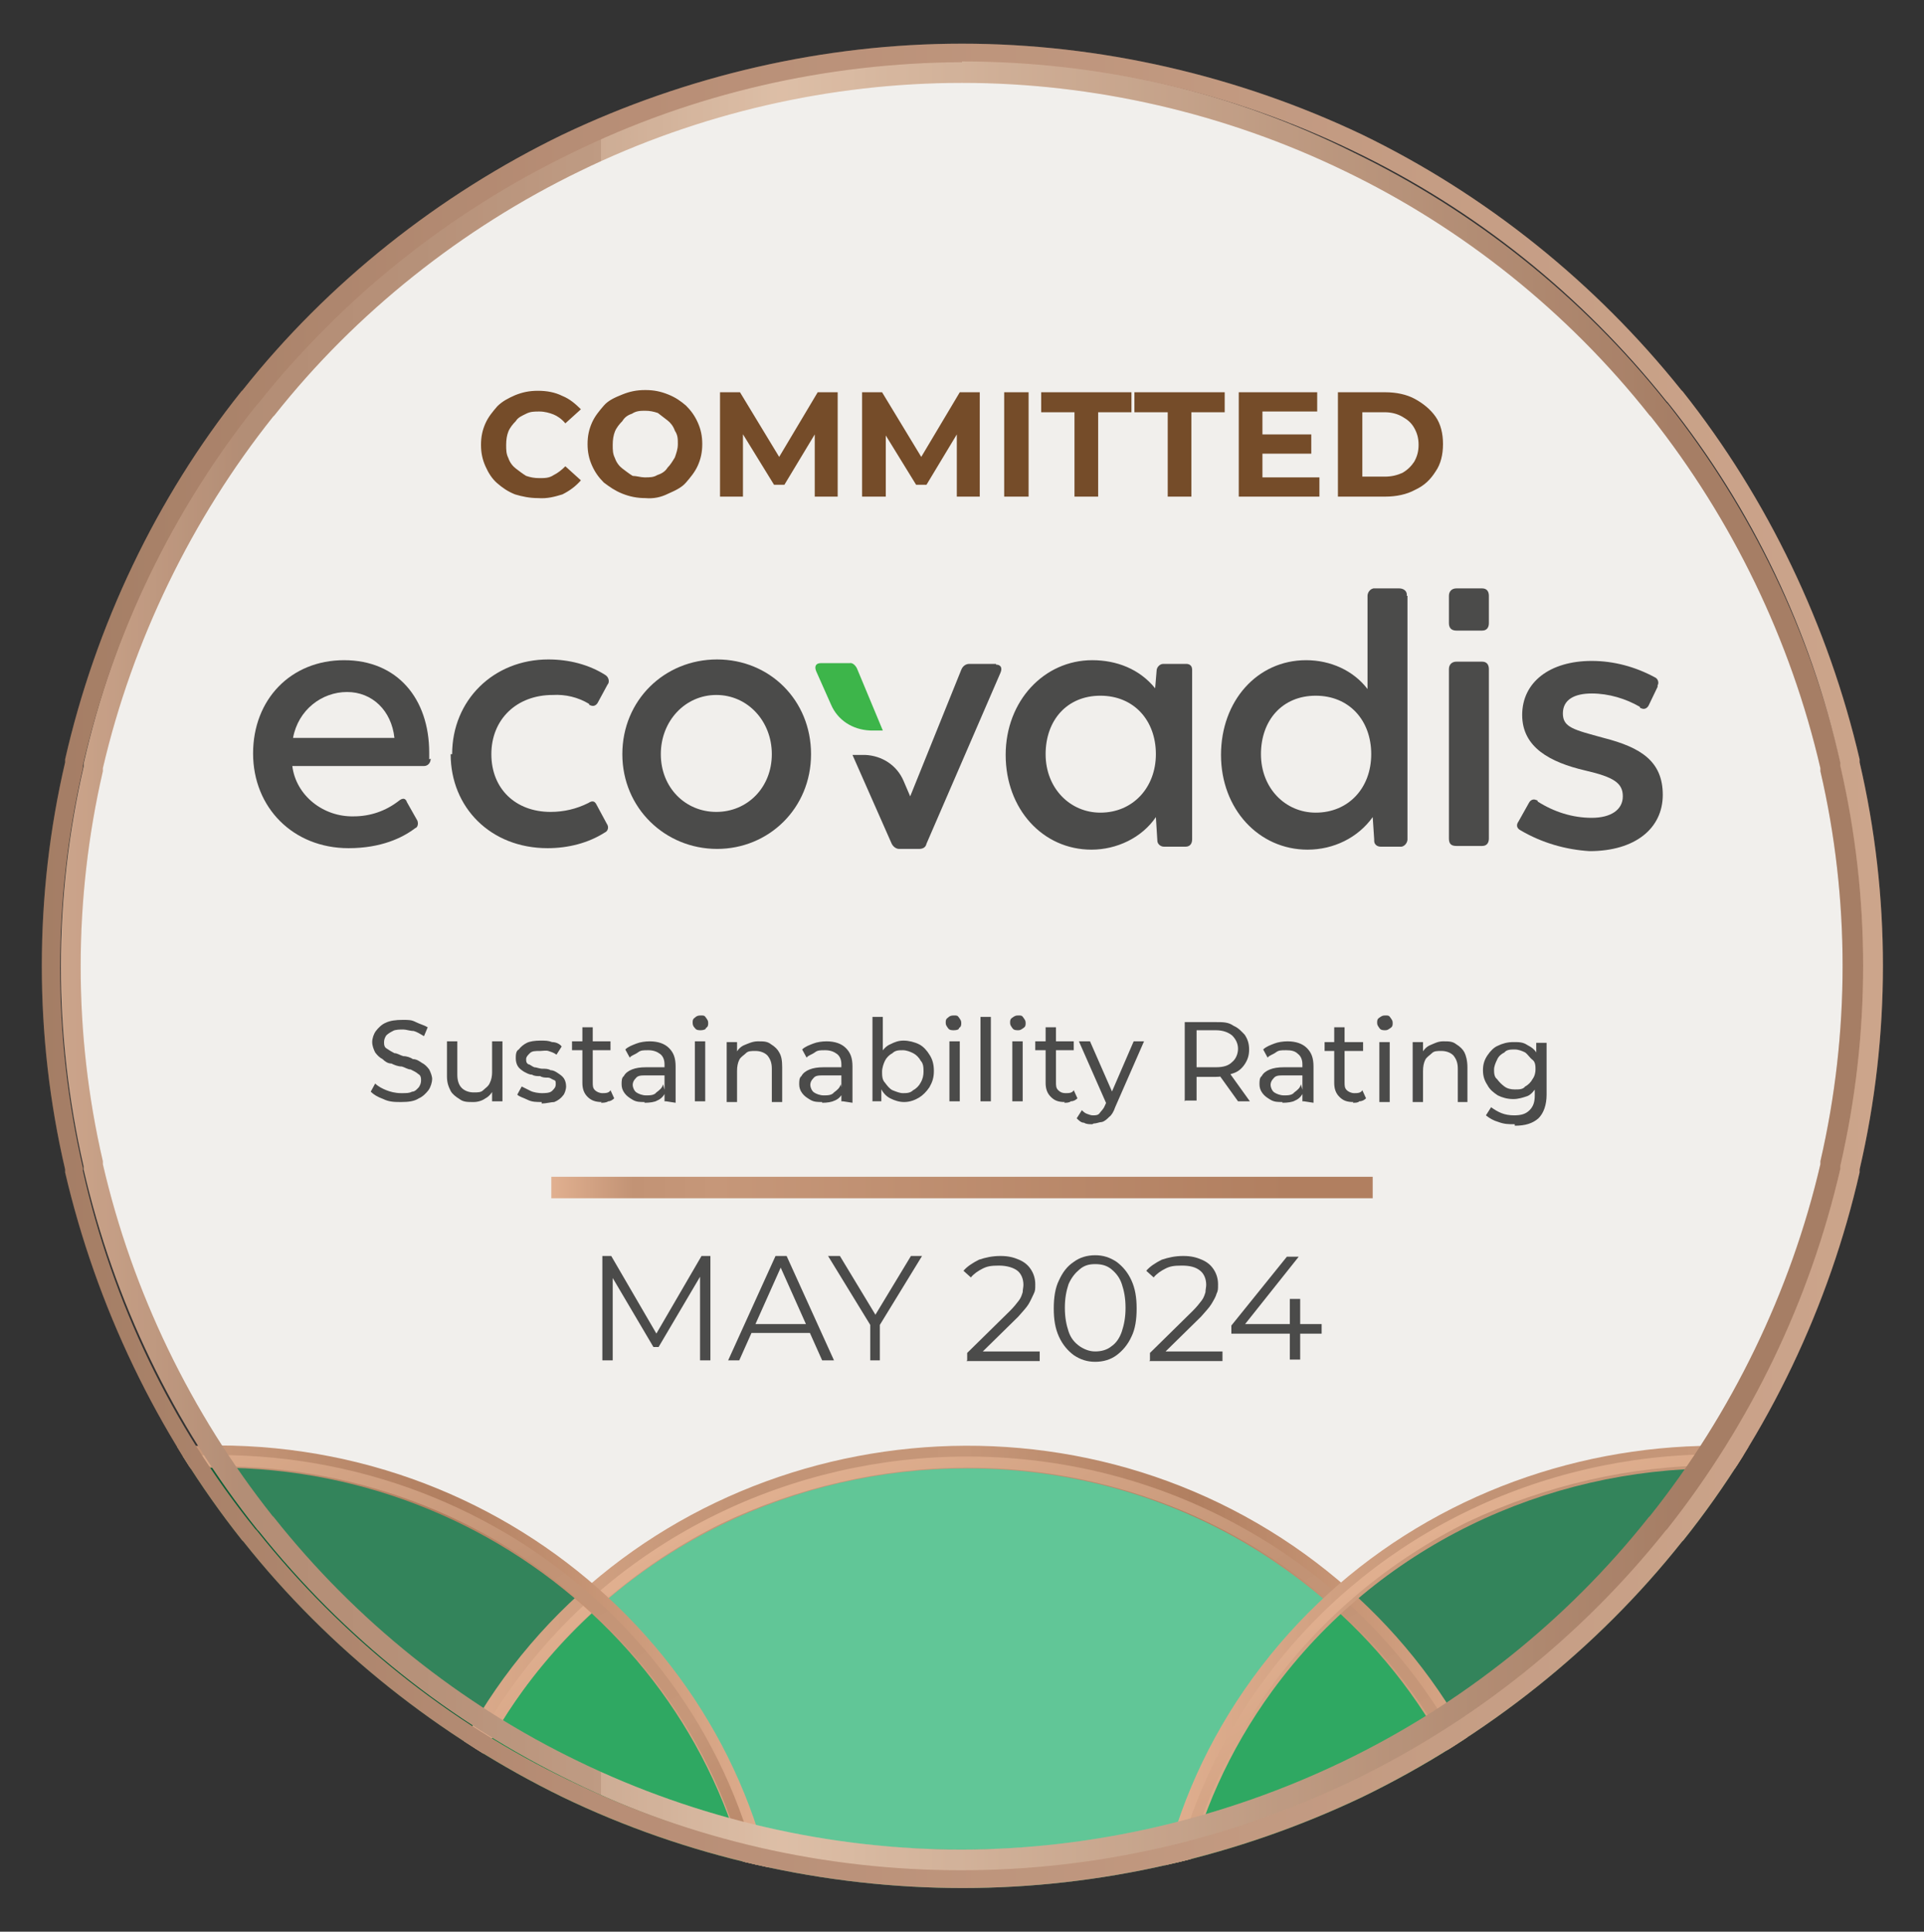 <?xml version="1.0" encoding="UTF-8"?>
<svg id="Layer_1" xmlns="http://www.w3.org/2000/svg" xmlns:xml="http://www.w3.org/XML/1998/namespace" xmlns:xlink="http://www.w3.org/1999/xlink" version="1.1" viewBox="0 0 260 261">
  <rect x="0" y="0" width="260" height="261" fill="#333333" stroke="none"/>
  <!-- Generator: Adobe Illustrator 29.5.0, SVG Export Plug-In . SVG Version: 2.1.0 Build 35)  -->
  <defs>
    <style>
      .st0 {
        fill: none;
      }

      .st1 {
        fill: #24b574;
      }

      .st1, .st2, .st3, .st4, .st5 {
        isolation: isolate;
      }

      .st1, .st3 {
        opacity: .7;
      }

      .st6 {
        fill: url(#Unbenannter_Verlauf);
      }

      .st7 {
        fill: url(#Unbenannter_Verlauf_2);
      }

      .st8 {
        fill: url(#Unbenannter_Verlauf_4);
      }

      .st9 {
        fill: url(#Unbenannter_Verlauf_3);
      }

      .st10 {
        fill: url(#Unbenannter_Verlauf_8);
      }

      .st11 {
        fill: url(#Unbenannter_Verlauf_6);
      }

      .st12 {
        fill: url(#Unbenannter_Verlauf_7);
      }

      .st13 {
        fill: url(#Unbenannter_Verlauf_5);
      }

      .st14 {
        fill: url(#Unbenannter_Verlauf_9);
      }

      .st15 {
        fill: #777;
      }

      .st16 {
        fill: #3db54a;
      }

      .st17 {
        fill: #754c29;
      }

      .st18 {
        fill: #f1efec;
      }

      .st3 {
        fill: #079247;
      }

      .st4 {
        fill: #046937;
        opacity: .8;
      }

      .st5 {
        fill: #00c43c;
        opacity: .4;
      }

      .st19 {
        opacity: .2;
      }

      .st20 {
        fill: #4b4b4a;
      }

      .st21 {
        clip-path: url(#clippath);
      }
    </style>
    <clipPath id="clippath">
      <path class="st0" d="M130,5.9c-18.6,0-37.2,4.3-54,12.3-16.7,8.1-31.7,20-43.2,34.5l-.2.2c-11.5,14.4-19.7,31.7-23.8,49.7v.4c-4.2,18-4.2,37,0,55v.4c4.2,18,12.4,35.2,23.9,49.7l.2.2c11.5,14.5,26.5,26.4,43.1,34.5,16.8,8.1,35.5,12.3,54.1,12.3s37.2-4.3,54-12.3c16.7-8.1,31.7-20,43.2-34.5l.2-.2c11.5-14.4,19.7-31.7,23.8-49.7v-.4c4.2-18,4.2-37,0-55v-.4c-4.2-18-12.4-35.2-23.9-49.7l-.2-.2c-11.6-14.5-26.4-26.4-43.1-34.5-16.8-8-35.5-12.3-54.1-12.3Z"/>
    </clipPath>
    <linearGradient id="Unbenannter_Verlauf" data-name="Unbenannter Verlauf" x1="54.1" y1="-1666.2" x2="207.2" y2="-1666.2" gradientTransform="translate(0 -1396.7) scale(1 -1)" gradientUnits="userSpaceOnUse">
      <stop offset="0" stop-color="#e1b090"/>
      <stop offset=".3" stop-color="#c29375"/>
      <stop offset=".5" stop-color="#c69779"/>
      <stop offset=".7" stop-color="#b17f60"/>
      <stop offset="1" stop-color="#e1b090"/>
    </linearGradient>
    <linearGradient id="Unbenannter_Verlauf_2" data-name="Unbenannter Verlauf 2" x1="94" y1="-1602.8" x2="167.3" y2="-1729.7" gradientTransform="translate(0 -1396.7) scale(1 -1)" gradientUnits="userSpaceOnUse">
      <stop offset="0" stop-color="#e1b090"/>
      <stop offset=".3" stop-color="#c29375"/>
      <stop offset=".5" stop-color="#c69779"/>
      <stop offset=".7" stop-color="#b17f60"/>
      <stop offset="1" stop-color="#e1b090"/>
    </linearGradient>
    <linearGradient id="Unbenannter_Verlauf_3" data-name="Unbenannter Verlauf 3" x1="-47.2" y1="-1666.2" x2="105.9" y2="-1666.2" gradientTransform="translate(0 -1396.7) scale(1 -1)" gradientUnits="userSpaceOnUse">
      <stop offset="0" stop-color="#e1b090"/>
      <stop offset=".3" stop-color="#c29375"/>
      <stop offset=".5" stop-color="#c69779"/>
      <stop offset=".7" stop-color="#b17f60"/>
      <stop offset="1" stop-color="#e1b090"/>
    </linearGradient>
    <linearGradient id="Unbenannter_Verlauf_4" data-name="Unbenannter Verlauf 4" x1="155.4" y1="-1666.2" x2="308.4" y2="-1666.2" gradientTransform="translate(0 -1396.7) scale(1 -1)" gradientUnits="userSpaceOnUse">
      <stop offset="0" stop-color="#e1b090"/>
      <stop offset=".3" stop-color="#c29375"/>
      <stop offset=".5" stop-color="#c69779"/>
      <stop offset=".7" stop-color="#b17f60"/>
      <stop offset="1" stop-color="#e1b090"/>
    </linearGradient>
    <linearGradient id="Unbenannter_Verlauf_5" data-name="Unbenannter Verlauf 5" x1="-7.3" y1="-1602.5" x2="66" y2="-1729.5" gradientTransform="translate(0 -1396.7) scale(1 -1)" gradientUnits="userSpaceOnUse">
      <stop offset="0" stop-color="#e1b090"/>
      <stop offset=".3" stop-color="#c29375"/>
      <stop offset=".5" stop-color="#c69779"/>
      <stop offset=".7" stop-color="#b17f60"/>
      <stop offset="1" stop-color="#e1b090"/>
    </linearGradient>
    <linearGradient id="Unbenannter_Verlauf_6" data-name="Unbenannter Verlauf 6" x1="195.1" y1="-1602.4" x2="268.4" y2="-1729.3" gradientTransform="translate(0 -1396.7) scale(1 -1)" gradientUnits="userSpaceOnUse">
      <stop offset="0" stop-color="#e1b090"/>
      <stop offset=".3" stop-color="#c29375"/>
      <stop offset=".5" stop-color="#c69779"/>
      <stop offset=".7" stop-color="#b17f60"/>
      <stop offset="1" stop-color="#e1b090"/>
    </linearGradient>
    <linearGradient id="Unbenannter_Verlauf_7" data-name="Unbenannter Verlauf 7" x1="8.1" y1="-1527.2" x2="251.9" y2="-1527.2" gradientTransform="translate(0 -1396.7) scale(1 -1)" gradientUnits="userSpaceOnUse">
      <stop offset="0" stop-color="#e1b090"/>
      <stop offset=".1" stop-color="#c29375"/>
      <stop offset=".2" stop-color="#c69779"/>
      <stop offset=".3" stop-color="#d1a486"/>
      <stop offset=".3" stop-color="#e3ba9c"/>
      <stop offset=".4" stop-color="#f6d0b2"/>
      <stop offset=".9" stop-color="#b17f60"/>
    </linearGradient>
    <linearGradient id="Unbenannter_Verlauf_8" data-name="Unbenannter Verlauf 8" x1="5.6" y1="-1527.2" x2="254.4" y2="-1527.2" gradientTransform="translate(0 -1396.7) scale(1 -1)" gradientUnits="userSpaceOnUse">
      <stop offset="0" stop-color="#af7f60"/>
      <stop offset=".3" stop-color="#c79375"/>
      <stop offset="1" stop-color="#e1b090"/>
    </linearGradient>
    <linearGradient id="Unbenannter_Verlauf_9" data-name="Unbenannter Verlauf 9" x1="74.5" y1="-1557.1" x2="185.5" y2="-1557.1" gradientTransform="translate(0 -1396.7) scale(1 -1)" gradientUnits="userSpaceOnUse">
      <stop offset="0" stop-color="#e1b090"/>
      <stop offset=".1" stop-color="#c29375"/>
      <stop offset=".2" stop-color="#c69779"/>
      <stop offset=".9" stop-color="#b17f60"/>
    </linearGradient>
  </defs>
  <g id="badge">
    <g class="st21">
      <g>
        <path class="st18" d="M130.8,9.1h-1.5c-17.7,0-35.2,4-51.2,11.6l-1.1.6c-16.1,7.7-30.1,18.8-41.3,32.7l-.6.8c-11.2,14-19,30.2-23.1,47.6v.6c-4.1,17.5-4.1,35.6,0,53.1v.6c4.1,17.4,12,33.8,23.2,47.6l.6.7c11.1,13.9,25.3,25.1,41.3,32.7l1.1.6c16,7.7,33.5,11.6,51.2,11.6h1.5c17.7,0,35.2-3.9,51.2-11.6l1.1-.6c16.1-7.7,30.1-18.8,41.3-32.7l.6-.7c11.2-14,19.1-30.2,23.1-47.6v-.6c4.1-17.5,4.1-35.6,0-53.1v-.6c-4.1-17.4-12-33.7-23.2-47.6l-.6-.7c-11.1-13.9-25.3-25.1-41.3-32.7l-1.1-.6c-16-7.7-33.5-11.7-51.2-11.7Z"/>
        <g>
          <path class="st5" d="M103.1,269.6c0-20.7-8.9-39.3-23.2-52.5-14.3,13.2-23.2,31.9-23.2,52.5s8.9,39.3,23.2,52.5c14.3-13.3,23.2-32,23.2-52.5Z"/>
          <path class="st5" d="M206.8,269.6c0-21.8-9.9-41.4-25.6-54.7-15.7,13.3-25.6,32.9-25.6,54.7s9.9,41.4,25.6,54.7c15.7-13.4,25.6-33,25.6-54.7Z"/>
          <path class="st3" d="M103.1,269.6c0-20.7-8.9-39.3-23.2-52.5-14.3,13.2-23.2,31.9-23.2,52.5s8.9,39.3,23.2,52.5c14.3-13.3,23.2-32,23.2-52.5Z"/>
          <path class="st3" d="M206.8,269.6c0-21.8-9.9-41.4-25.6-54.7-15.7,13.3-25.6,32.9-25.6,54.7s9.9,41.4,25.6,54.7c15.7-13.4,25.6-33,25.6-54.7Z"/>
          <path class="st1" d="M155.5,269.6c0-21.8,9.9-41.4,25.6-54.7-13.2-11.2-30.4-18-49.4-18s-38.4,7.7-51.9,20.2c14.3,13.2,23.2,31.9,23.2,52.5s-8.9,39.3-23.2,52.5c13.5,12.5,31.8,20.2,51.9,20.2s36.2-6.8,49.4-18c-15.7-13.4-25.6-32.9-25.6-54.7h0Z"/>
          <path class="st4" d="M56.8,269.6c0-20.7,8.9-39.3,23.2-52.5-13.5-12.5-31.8-20.2-51.9-20.2-41.4,0-75,32.5-75,72.7s33.6,72.7,75,72.7,38.4-7.7,51.9-20.2c-14.3-13.3-23.2-32-23.2-52.5Z"/>
          <path class="st4" d="M230.5,196.8c-18.9,0-36.2,6.8-49.4,18,15.7,13.3,25.6,32.9,25.6,54.7s-9.9,41.4-25.6,54.7c13.2,11.2,30.4,18,49.4,18,41.4,0,75-32.5,75-72.7s-33.6-72.7-75-72.7h0Z"/>
          <path class="st6" d="M130.5,343.7c-15.2,0-30.7-4.4-44-13.6-16.6-11.5-27.8-28.5-31.3-48-3.4-19.5,1.1-39.2,12.9-55.4,24.4-33.4,72.2-41.4,106.7-17.8,16.6,11.4,27.8,28.5,31.3,48,3.4,19.5-1.1,39.2-12.9,55.4-15,20.5-38.6,31.4-62.7,31.4h0ZM130.7,198.4c-23.1,0-45.8,10.5-60.1,30.1-11.3,15.5-15.7,34.4-12.4,53.1,3.3,18.8,14,35.1,30,46.1,33.1,22.7,78.9,15,102.3-17.1,11.3-15.5,15.7-34.4,12.3-53.1s-14-35.1-30-46.1c-12.7-8.8-27.5-13-42.1-13h0Z"/>
          <path class="st7" d="M130.7,198.3c15.2,0,29.8,4.5,42.3,13,16,11,26.7,27.4,30,46.1s-1.1,37.6-12.3,53.1c-6.9,9.5-16.2,17.2-26.7,22.4-10.2,5.1-21.8,7.7-33.3,7.7s-29.8-4.5-42.3-13c-16-11-26.7-27.4-30-46.1-3.3-18.8,1.1-37.6,12.3-53.2,6.9-9.5,16.2-17.2,26.7-22.4,10.2-4.9,21.8-7.6,33.3-7.6h0ZM130.7,196.8c-23.5,0-46.7,10.7-61.3,30.8-23.9,32.8-15.8,78.2,18,101.3,13.1,9,28.2,13.3,43.2,13.3,23.5,0,46.7-10.7,61.3-30.8,23.9-32.8,15.9-78.2-18-101.3-13.2-9-28.2-13.3-43.2-13.3h0Z"/>
          <path class="st9" d="M29.4,343.7c-42.2,0-76.5-33.3-76.5-74.2S-12.8,195.3,29.4,195.3s76.5,33.3,76.5,74.2-34.3,74.1-76.5,74.1h0ZM29.4,198.3c-40.5,0-73.4,32-73.4,71.2s32.8,71.3,73.4,71.3,73.4-32,73.4-71.2-32.9-71.3-73.4-71.3Z"/>
          <path class="st8" d="M231.7,343.7c-15.2,0-30.6-4.4-44-13.6-34.4-23.6-42.7-70-18.4-103.4s72.1-41.4,106.7-17.8c16.7,11.4,27.8,28.5,31.3,48,3.4,19.5-1.1,39.2-12.9,55.4-14.9,20.5-38.6,31.4-62.7,31.4h0ZM232,198.4c-23.1,0-45.8,10.5-60.1,30.1-23.3,32-15.4,76.5,17.6,99.2,16,11,35.5,15.2,54.8,12,19.3-3.3,36.2-13.6,47.5-29.1,11.3-15.5,15.7-34.4,12.4-53.1-3.3-18.7-14-35.1-30-46.1-12.9-8.8-27.6-13-42.3-13h0Z"/>
          <path class="st13" d="M29.4,198.1c19.6,0,38.1,7.4,51.9,20.9,13.9,13.5,21.5,31.3,21.5,50.3s-7.7,36.9-21.5,50.3c-13.9,13.4-32.3,20.9-51.9,20.9s-38.1-7.4-51.9-20.9c-13.9-13.4-21.5-31.3-21.5-50.3s7.7-36.9,21.5-50.3c13.9-13.5,32.3-20.9,51.9-20.9ZM29.4,196.6c-41.4,0-75,32.5-75,72.7s33.6,72.7,75,72.7,75-32.5,75-72.7-33.6-72.7-75-72.7Z"/>
          <path class="st11" d="M231.9,198c15.2,0,29.8,4.5,42.3,13,16,11,26.7,27.4,30,46.1,3.3,18.8-1.1,37.6-12.4,53.1-6.9,9.5-16.2,17.2-26.8,22.4-10.2,5.1-21.8,7.7-33.3,7.7s-29.8-4.5-42.3-13c-16-11-26.7-27.4-30-46.1s1.1-37.6,12.3-53.2c6.9-9.5,16.2-17.2,26.7-22.4,10.4-4.9,22-7.6,33.5-7.6h0ZM231.9,196.5c-23.5,0-46.7,10.7-61.3,30.8-23.9,32.8-15.9,78.2,18,101.3,13.1,9,28.2,13.3,43.1,13.3,23.5,0,46.7-10.7,61.3-30.8,23.9-32.8,15.8-78.2-18-101.3-13.1-8.9-28.2-13.3-43.1-13.3h0Z"/>
        </g>
      </g>
    </g>
    <path class="st12" d="M130,11.2c17.8,0,35.6,4.1,51.7,11.9,16,7.7,30.2,19.1,41.2,33l.2.2c11,13.9,18.9,30.2,22.9,47.5v.4c4,17.2,4,35.4,0,52.7v.4c-4,17.2-12,33.7-23,47.5l-.2.2c-11,13.9-25.3,25.3-41.3,33-16,7.7-33.9,11.9-51.6,11.9s-35.6-4.1-51.7-11.9c-16-7.7-30.2-19.1-41.2-33l-.2-.2c-11-13.9-18.9-30.2-22.9-47.5v-.4c-4-17.2-4-35.4,0-52.7v-.4c4-17.2,12-33.7,23-47.5l.2-.2c11-13.9,25.4-25.3,41.3-33,16-7.8,33.8-11.9,51.6-11.9ZM130,8.2c-18.3,0-36.4,4.1-52.9,12.1h0c-16.5,7.9-30.9,19.5-42.3,33.8l-.2.2c-11.3,14.4-19.3,31.1-23.3,48.9v.4c-4.1,17.8-4.1,36.2,0,54v.4c4.1,17.8,12.1,34.4,23.5,48.7l.2.2c11.4,14.3,25.8,25.8,42.3,33.8h0c16.5,8.1,34.5,12.2,52.8,12.2s36.4-4.1,52.9-12.1h0c16.5-7.9,30.9-19.5,42.3-33.8l.2-.2c11.4-14.3,19.3-30.9,23.3-48.7v-.4c4.1-17.8,4.1-36.2,0-54v-.4c-4.1-17.8-12.1-34.4-23.4-48.7l-.2-.2c-11.4-14.3-25.8-25.8-42.3-33.8h0c-16.6-8.3-34.6-12.4-52.9-12.4h0Z"/>
    <g class="st19">
      <path class="st15" d="M130,11.2c17.8,0,35.6,4.1,51.7,11.9,16,7.7,30.2,19.1,41.2,33l.2.2c11,13.9,18.9,30.2,22.9,47.5v.4c4,17.2,4,35.4,0,52.7v.4c-4,17.2-12,33.7-23,47.5l-.2.2c-11,13.9-25.3,25.3-41.3,33-16,7.7-33.9,11.9-51.6,11.9s-35.6-4.1-51.7-11.9c-16-7.7-30.2-19.1-41.2-33l-.2-.2c-11-13.9-18.9-30.2-22.9-47.5v-.4c-4-17.2-4-35.4,0-52.7v-.4c4-17.2,12-33.7,23-47.5l.2-.2c11-13.9,25.4-25.3,41.3-33,16-7.8,33.8-11.9,51.6-11.9ZM130,8.2c-18.3,0-36.4,4.1-52.9,12.1h0c-16.5,7.9-30.9,19.5-42.3,33.8l-.2.2c-11.3,14.4-19.3,31.1-23.3,48.9v.4c-4.1,17.8-4.1,36.2,0,54v.4c4.1,17.8,12.1,34.4,23.5,48.7l.2.2c11.4,14.3,25.8,25.8,42.3,33.8h0c16.5,8.1,34.5,12.2,52.8,12.2s36.4-4.1,52.9-12.1h0c16.5-7.9,30.9-19.5,42.3-33.8l.2-.2c11.4-14.3,19.3-30.9,23.3-48.7v-.4c4.1-17.8,4.1-36.2,0-54v-.4c-4.1-17.8-12.1-34.4-23.4-48.7l-.2-.2c-11.4-14.3-25.8-25.8-42.3-33.8h0c-16.6-8.3-34.6-12.4-52.9-12.4h0Z"/>
    </g>
    <path class="st10" d="M130,8.3c18.3,0,36.4,4.1,52.9,12.1h0c16.5,7.9,30.9,19.5,42.3,33.8l.2.2c11.4,14.3,19.3,30.9,23.3,48.7v.4c4.1,17.8,4.1,36.2,0,54v.4c-4.1,17.8-12.1,34.4-23.4,48.7l-.2.2c-11.4,14.3-25.8,25.8-42.3,33.8h0c-16.5,7.9-34.5,12.1-52.9,12.1s-36.4-4.1-52.9-12.1h0c-16.5-7.9-30.9-19.5-42.3-33.8l-.2-.2c-11.3-14-19.3-30.6-23.3-48.4v-.4c-4.1-17.8-4.1-36.2,0-54v-.4c4.1-17.8,12.1-34.4,23.5-48.7l.2-.2c11.4-14.3,25.8-25.8,42.3-33.8h0c16.5-8.1,34.5-12.2,52.8-12.3h0ZM130,5.9c-18.6,0-37.2,4.3-54,12.3-16.7,8.1-31.7,20-43.2,34.5l-.2.2c-11.5,14.4-19.7,31.7-23.8,49.7v.4c-4.2,18-4.2,37,0,55v.4c4.2,18,12.4,35.2,23.9,49.7l.2.2c11.5,14.5,26.5,26.4,43.1,34.5,16.8,8.1,35.5,12.3,54.1,12.3s37.2-4.3,54-12.3c16.7-8.1,31.7-20,43.2-34.5l.2-.2c11.5-14.4,19.7-31.7,23.8-49.7v-.4c4.2-18,4.2-37,0-55v-.4c-4.2-18-12.4-35.2-23.9-49.7l-.2-.2c-11.6-14.5-26.4-26.4-43.1-34.5-16.8-8-35.5-12.3-54.1-12.3Z"/>
    <g class="st19">
      <path class="st15" d="M130,8.3c18.3,0,36.4,4.1,52.9,12.1h0c16.5,7.9,30.9,19.5,42.3,33.8l.2.2c11.4,14.3,19.3,30.9,23.3,48.7v.4c4.1,17.8,4.1,36.2,0,54v.4c-4.1,17.8-12.1,34.4-23.4,48.7l-.2.2c-11.4,14.3-25.8,25.8-42.3,33.8h0c-16.5,7.9-34.5,12.1-52.9,12.1s-36.4-4.1-52.9-12.1h0c-16.5-7.9-30.9-19.5-42.3-33.8l-.2-.2c-11.3-14-19.3-30.6-23.3-48.4v-.4c-4.1-17.8-4.1-36.2,0-54v-.4c4.1-17.8,12.1-34.4,23.5-48.7l.2-.2c11.4-14.3,25.8-25.8,42.3-33.8h0c16.5-8.1,34.5-12.2,52.8-12.3h0ZM130,5.9c-18.6,0-37.2,4.3-54,12.3-16.7,8.1-31.7,20-43.2,34.5l-.2.2c-11.5,14.4-19.7,31.7-23.8,49.7v.4c-4.2,18-4.2,37,0,55v.4c4.2,18,12.4,35.2,23.9,49.7l.2.2c11.5,14.5,26.5,26.4,43.1,34.5,16.8,8.1,35.5,12.3,54.1,12.3s37.2-4.3,54-12.3c16.7-8.1,31.7-20,43.2-34.5l.2-.2c11.5-14.4,19.7-31.7,23.8-49.7v-.4c4.2-18,4.2-37,0-55v-.4c-4.2-18-12.4-35.2-23.9-49.7l-.2-.2c-11.6-14.5-26.4-26.4-43.1-34.5-16.8-8-35.5-12.3-54.1-12.3Z"/>
    </g>
    <path class="st20" d="M58.2,102.5c0,.6-.4,1-.9,1h-17.8c.5,4,4.2,6.9,8.3,6.8,2.2,0,4.3-.7,6.1-2.1.5-.4.9-.4,1.1.2l1.3,2.3c.3.4.2,1.1-.2,1.2-1.7,1.3-4.6,2.7-9,2.7-7.5,0-12.9-5.5-12.9-12.8s5.1-12.6,12.3-12.6,11.5,5.2,11.5,12.5v.9ZM39.6,99.7h13.7c-.4-3.7-3-6.2-6.4-6.2s-6.6,2.4-7.3,6.2Z"/>
    <path class="st20" d="M195.8,113.3v-22.9c0-.6.4-1,1-1h3.5c.6,0,.9.4.9,1v22.9c0,.6-.3,1-.9,1h-3.5c-.7,0-1-.3-1-1h0Z"/>
    <path class="st20" d="M195.8,84.2v-3.7c0-.6.4-1,1-1h3.5c.6,0,.9.4.9,1v3.7c0,.6-.3,1-.9,1h-3.5c-.7,0-1-.4-1-1h0Z"/>
    <path class="st20" d="M205.5,112.2c-.6-.3-.6-.8-.3-1.2l1.4-2.5c.2-.4.6-.6,1-.4,0,0,.2,0,.2.2,2.2,1.4,4.7,2.2,7.3,2.2s4.2-1.1,4.2-2.9-1.2-2.6-5.1-3.5c-4.7-1.1-8.5-3.1-8.5-7.5s3.7-7.3,9.4-7.3c3,0,5.9.8,8.5,2.2.5.2.6.8.4,1.1,0,0,0,0,0,.2l-1.2,2.5c-.2.4-.6.6-1,.4,0,0-.2,0-.2-.2-1.9-1.1-4.2-1.8-6.5-1.8s-3.9.8-3.9,2.7,1.5,2.2,5.5,3.3c5.1,1.3,8,3.2,8,7.7s-3.7,7.6-9.9,7.6c-3.2-.2-6.4-1.1-9.3-2.8h0Z"/>
    <path class="st20" d="M61.1,101.9c0-7.3,5.6-12.8,13-12.8,2.8,0,5.5.7,7.7,2.1.5.3.6,1,.3,1.3l-1.3,2.4c-.2.4-.6.6-1,.4,0,0-.2,0-.2-.2-1.5-.9-3.2-1.3-4.9-1.2-4.9,0-8.3,3.3-8.3,8s3.3,7.8,8,7.8c1.8,0,3.5-.4,5.1-1.2.6-.4.9-.2,1.1.2l1.4,2.6c.3.4.2,1-.3,1.2-2.2,1.4-4.9,2.1-7.7,2.1-7.7,0-13.1-5.5-13.1-12.7h0Z"/>
    <path class="st20" d="M84.1,101.9c0-7.3,5.7-12.8,12.8-12.8s12.7,5.5,12.7,12.8-5.7,12.8-12.7,12.8-12.8-5.5-12.8-12.8ZM104.3,101.9c0-4.5-3.3-8-7.5-8s-7.5,3.5-7.5,8,3.3,7.8,7.5,7.8,7.5-3.3,7.5-7.8Z"/>
    <path class="st20" d="M161.1,90.5v22.9c0,.6-.3,1-.9,1h-2.9c-.5,0-.9-.4-.9-.8h0c0,0-.2-3.2-.2-3.2-1.9,2.8-5.3,4.4-8.7,4.4-6.6,0-11.6-5.5-11.6-12.8s5.2-12.8,11.7-12.8c3.3,0,6.4,1.2,8.5,3.8l.2-2.4c0-.4.4-.9.9-.9h3.1c.4,0,.8.2.8.8h0ZM156.2,101.9c0-4.6-3-7.9-7.5-7.9s-7.4,3.3-7.4,7.9,3.3,7.9,7.4,7.9c4.4,0,7.5-3.4,7.5-7.9Z"/>
    <path class="st20" d="M190.2,80.5v32.9c0,.4-.3.9-.8,1h-2.8c-.5,0-.9-.3-.9-.8v-.2l-.2-3c-2,2.8-5.3,4.4-8.8,4.4-6.6,0-11.7-5.5-11.7-12.8s4.9-12.8,11.5-12.8c3.3,0,6.4,1.4,8.3,3.9v-12.6c0-.4.3-.9.8-1h3.5c.6,0,1.1.4,1,1,0-.2,0,0,0,0h0ZM185.3,101.9c0-4.6-3-7.9-7.5-7.9s-7.4,3.3-7.4,7.9,3.3,7.9,7.4,7.9c4.4,0,7.5-3.3,7.5-7.9Z"/>
    <path class="st16" d="M115.8,90.3c-.2-.4-.6-.8-1-.7h-3.9c-.6,0-.9.4-.6,1.1l2,4.5c.9,2.1,2.9,3.4,5.3,3.5h1.7l-3.5-8.4h0Z"/>
    <path class="st20" d="M134.6,89.7h-3.6c-.5,0-.9.3-1.1.8l-6.9,17.1-.9-2.1c-.9-2.1-2.9-3.4-5.2-3.5h-1.7l5.3,12c.2.4.6.7,1,.7h2.7c.5,0,.9-.2,1-.7l10-23.1c.3-.7,0-1.1-.6-1.1h0Z"/>
    <path class="st14" d="M185.5,159h-111v2.9h111v-2.9Z"/>
    <path class="st20" d="M54.2,148.9c-.8,0-1.6,0-2.4-.4-.8-.3-1.3-.6-1.7-1l.6-1.1c.4.4,1,.7,1.5.9s1.2.4,2,.4,1.1,0,1.5-.2c.4,0,.7-.4.9-.6.2-.3.3-.6.3-.9s0-.7-.4-.9c-.2-.2-.6-.4-1-.6-.4,0-.8-.3-1.2-.4-.5,0-1-.2-1.4-.4-.5,0-.9-.3-1.2-.6-.4-.2-.7-.5-1-.9-.2-.4-.4-.9-.4-1.4s.2-1.1.5-1.5.8-.9,1.3-1.1c.6-.3,1.4-.4,2.3-.4s1.2,0,1.8.3,1.1.4,1.6.7l-.5,1.2c-.5-.3-1-.6-1.4-.7-.5,0-1-.2-1.4-.2s-1.1,0-1.4.2c-.4.2-.7.4-.9.6-.2.3-.3.6-.3.9s0,.7.4.9c.3.2.6.4,1,.6.4,0,.8.3,1.2.4.5,0,1,.2,1.3.4.5,0,.9.3,1.2.5.4.2.7.5,1,.9.2.4.4.9.4,1.3s-.2,1.1-.5,1.5-.8.9-1.3,1.1c-.6.4-1.4.5-2.4.5h0ZM63.9,148.9c-.7,0-1.3,0-1.8-.4-.5-.3-1-.7-1.2-1.1-.3-.6-.5-1.1-.5-2v-4.7h1.4v4.5c0,.8.2,1.4.6,1.8.4.4,1,.6,1.6.6s1,0,1.3-.3.7-.5.9-1c.2-.4.3-.9.3-1.4v-4.2h1.4v8.1h-1.4v-2.2l.2.6c-.3.6-.7,1-1.1,1.2-.4.3-1,.5-1.6.5h0ZM73.2,148.9c-.7,0-1.3,0-1.9-.3s-1.1-.4-1.4-.7l.6-1.1c.4.2.8.4,1.2.6s1.1.3,1.5.3,1.1,0,1.4-.3.5-.5.5-.9,0-.5-.3-.6-.4-.3-.8-.3c-.3,0-.7,0-1-.2-.4,0-.8,0-1.1-.2-.4,0-.7-.2-1.1-.4-.3-.2-.6-.4-.8-.7-.2-.3-.3-.7-.3-1.1s0-1,.4-1.2c.3-.4.7-.7,1.1-.9s1.1-.3,1.8-.3,1.1,0,1.6.2c.6,0,1.1.3,1.3.6l-.7,1.1c-.4-.3-.8-.4-1.1-.5s-.8,0-1.1,0c-.7,0-1.1,0-1.4.3s-.5.5-.5.8,0,.5.3.7c.2,0,.5.3.8.4.3,0,.7.2,1.1.2.4,0,.8,0,1.1.2.4,0,.7.2,1,.4s.6.4.8.7c.2.3.3.7.3,1.1s-.2,1-.4,1.2c-.3.4-.7.7-1.2.9-.4,0-1.1.2-1.7.2h0ZM81.3,148.9c-.8,0-1.4-.2-1.9-.7s-.7-1.1-.7-1.9v-7.5h1.4v7.4c0,.5,0,.8.3,1.1.2.2.6.4,1,.4s.9,0,1.1-.4l.5,1.1c-.2.2-.5.4-.8.4-.3.2-.7.2-1,.2h0ZM77.3,141.9v-1.2h5.2v1.2h-5.2ZM89.8,148.8v-2c0,0,0-3,0-3,0-.6-.2-1.1-.6-1.4s-.9-.5-1.6-.5-1,0-1.4.3-.9.4-1.1.7l-.6-1.1c.4-.4,1-.6,1.5-.8s1.2-.3,1.8-.3c1.1,0,2,.3,2.6.9.6.6.9,1.3.9,2.5v4.9l-1.3-.2h0ZM87.1,148.9c-.6,0-1.1,0-1.6-.3s-.8-.5-1.1-.9c-.3-.4-.4-.8-.4-1.2s0-.9.3-1.1c.2-.4.6-.7,1.1-.9s1.1-.3,1.9-.3h2.6v1.1h-2.5c-.8,0-1.2,0-1.5.4-.3.3-.4.6-.4.9s.2.8.5,1,.8.4,1.3.4,1.1,0,1.4-.4c.4-.3.8-.6.9-1.1l.3,1.1c-.2.5-.6.9-1.1,1.1-.3.2-1,.3-1.7.3h0ZM93.9,148.8v-8.1h1.4v8.1h-1.4ZM94.7,139.2c-.3,0-.6,0-.8-.3-.2-.2-.3-.4-.3-.7s0-.5.3-.7c.2-.2.4-.3.8-.3s.5,0,.7.3.3.4.3.7,0,.5-.3.7c0,.2-.4.3-.7.3h0ZM102.5,140.7c.7,0,1.2,0,1.7.4.5.3.9.7,1.1,1.1.3.5.4,1.1.4,2v4.7h-1.4v-4.5c0-.8-.2-1.3-.6-1.8-.4-.4-1-.6-1.6-.6s-1,0-1.3.3-.7.5-.9.9c-.2.4-.3.9-.3,1.5v4.2h-1.4v-8.1h1.4v2.2l-.2-.6c.3-.6.7-1,1.2-1.2s1.1-.5,1.8-.5ZM113.7,148.8v-2c0,0,0-3,0-3,0-.6-.2-1.1-.6-1.4s-.9-.5-1.6-.5-1,0-1.4.3-.9.4-1.1.7l-.6-1.1c.4-.4,1-.6,1.5-.8s1.2-.3,1.8-.3c1.1,0,2,.3,2.6.9.6.6.9,1.3.9,2.5v4.9l-1.3-.2h0ZM111.1,148.9c-.6,0-1.1,0-1.6-.3s-.8-.5-1.1-.9c-.3-.4-.4-.8-.4-1.2s0-.9.3-1.1c.2-.4.6-.7,1.1-.9s1.1-.3,1.9-.3h2.6v1.1h-2.5c-.8,0-1.2,0-1.5.4-.3.3-.4.6-.4.9s.2.8.5,1,.8.4,1.3.4,1.1,0,1.4-.4c.4-.3.8-.6.9-1.1l.3,1.1c-.2.5-.6.9-1.1,1.1-.4.2-1,.3-1.7.3h0ZM122.2,148.9c-.7,0-1.3-.2-1.9-.5s-1-.8-1.3-1.4c-.3-.6-.5-1.3-.5-2.3s.2-1.7.5-2.3c.3-.6.8-1.1,1.3-1.3.6-.3,1.1-.5,1.8-.5s1.5.2,2.1.5,1.1.9,1.4,1.4c.4.6.6,1.3.6,2.2s-.2,1.5-.6,2.2c-.4.6-.9,1.1-1.4,1.4s-1.2.6-2,.6h0ZM117.9,148.8v-11.4h1.4v5.4l-.2,1.9v1.9c0,0,0,2.2,0,2.2h-1.3ZM122,147.7c.5,0,1,0,1.4-.4.4-.2.8-.6,1-1,.3-.5.4-1,.4-1.5s0-1.1-.4-1.5c-.2-.4-.6-.8-1-1s-.9-.4-1.4-.4-1,0-1.4.4c-.4.2-.8.6-1,1s-.4,1-.4,1.5,0,1.1.4,1.5c.3.4.6.8,1,1,.5.2,1,.4,1.4.4ZM128.3,148.8v-8.1h1.4v8.1h-1.4ZM128.9,139.2c-.3,0-.6,0-.8-.3s-.3-.4-.3-.7,0-.5.3-.7c.2-.2.4-.3.8-.3s.5,0,.7.3.3.4.3.7,0,.5-.3.7c0,.2-.3.3-.7.3h0ZM132.5,148.8v-11.4h1.4v11.4h-1.4ZM136.8,148.8v-8.1h1.4v8.1h-1.4ZM137.6,139.2c-.3,0-.6,0-.8-.3s-.3-.4-.3-.7,0-.5.3-.7.4-.3.8-.3.5,0,.7.3.3.4.3.7,0,.5-.3.7-.4.3-.7.3h0ZM143.9,148.9c-.9,0-1.4-.2-1.9-.7s-.7-1.1-.7-1.9v-7.5h1.4v7.4c0,.5,0,.8.3,1.1s.6.4,1,.4.9,0,1.1-.4l.5,1.1c-.2.2-.5.4-.9.4-.2.2-.6.2-.9.2h0ZM139.9,141.9v-1.2h5.2v1.2h-5.2ZM147.6,151.9c-.4,0-.8,0-1.1-.2-.4,0-.7-.3-1-.6l.7-1.1c.2.2.4.4.7.5s.5.2.8.2.7,0,.9-.3.5-.5.7-1l.5-1.1.2-.2,3.2-7.4h1.4l-3.9,8.9c-.2.6-.5,1.1-.8,1.3-.3.3-.6.6-1,.7-.3,0-.7.2-1.1.2h0ZM149.5,149.1l-3.7-8.4h1.5l3.2,7.3-1,1.1h0ZM160.1,148.8v-10.7h4.2c1,0,1.7,0,2.4.5.7.3,1.1.8,1.5,1.2.4.6.6,1.2.6,2s-.2,1.4-.6,2c-.4.6-.9,1-1.5,1.2s-1.4.5-2.4.5h-3.3l.7-.7v3.9h-1.5ZM167.3,148.8l-2.8-3.9h1.6l2.8,3.9h-1.6ZM161.7,145l-.7-.8h3.3c1,0,1.7-.2,2.2-.7.5-.4.8-1.1.8-1.8s-.3-1.3-.8-1.8c-.5-.4-1.2-.7-2.2-.7h-3.3l.7-.8v6.5h0ZM176,148.8v-2c0,0,0-3,0-3,0-.6-.2-1.1-.6-1.4-.4-.4-.9-.5-1.6-.5s-1,0-1.4.3-.9.4-1.1.7l-.6-1.1c.4-.4,1-.6,1.5-.8s1.2-.3,1.8-.3c1.1,0,2,.3,2.6.9s.9,1.3.9,2.5v4.9l-1.3-.2h0ZM173.3,148.9c-.6,0-1.1,0-1.6-.3s-.8-.5-1.1-.9-.4-.8-.4-1.2,0-.9.3-1.1c.2-.4.6-.7,1.1-.9s1.1-.3,1.9-.3h2.6v1.1h-2.5c-.8,0-1.2,0-1.5.4-.3.3-.4.6-.4.9s.2.8.5,1,.8.4,1.3.4,1.1,0,1.4-.4c.4-.3.8-.6.9-1.1l.3,1.1c-.2.5-.6.9-1.1,1.1-.3.2-1,.3-1.7.3h0ZM182.9,148.9c-.9,0-1.4-.2-1.9-.7s-.7-1.1-.7-1.9v-7.5h1.4v7.4c0,.5,0,.8.3,1.1.2.2.6.4,1,.4s.9,0,1.1-.4l.5,1.1c-.2.2-.5.4-.9.4-.2.2-.5.2-.9.2h0ZM179,141.9v-1.1h5.2v1.2h-5.2ZM186.4,148.8v-8h1.4v8.1h-1.4ZM187.2,139.2c-.3,0-.6,0-.8-.3s-.3-.4-.3-.7,0-.5.3-.7.4-.3.8-.3.5,0,.7.3.3.4.3.7,0,.5-.3.7-.4.3-.7.3h0ZM195.1,140.7c.7,0,1.2,0,1.7.4.5.3.9.7,1.1,1.1s.4,1.1.4,2v4.7h-1.3v-4.5c0-.8-.2-1.3-.6-1.8-.4-.4-1-.6-1.6-.6s-1,0-1.3.3-.7.5-.9.9-.3.9-.3,1.5v4.2h-1.4v-8.1h1.4v2.2l-.2-.6c.3-.6.7-1,1.2-1.2s1-.5,1.7-.5h0ZM204.7,151.9c-.8,0-1.4,0-2.2-.3-.7-.2-1.2-.5-1.7-.9l.7-1.1c.4.3.9.6,1.4.8s1.1.3,1.7.3c1,0,1.6-.2,2.1-.7s.7-1.1.7-2v-1.7l.2-1.6v-1.6c0,0,0-2.2,0-2.2h1.4v7c0,1.4-.4,2.5-1.1,3.2-.8.7-1.8,1-3.2,1h0ZM204.5,148.5c-.8,0-1.5-.2-2.1-.5-.6-.4-1.1-.8-1.4-1.4-.4-.6-.6-1.2-.6-2s.2-1.4.6-2c.4-.6.9-1.1,1.4-1.3.6-.3,1.3-.5,2.1-.5s1.3,0,1.9.4c.6.3,1.1.7,1.3,1.2.4.6.5,1.3.5,2.2s-.2,1.6-.5,2.2c-.4.6-.8,1.1-1.3,1.3-.6.2-1.2.4-1.9.4h0ZM204.7,147.2c.6,0,1.1,0,1.4-.4.4-.2.8-.6,1-1,.3-.4.4-.9.4-1.3s0-1-.4-1.3-.6-.7-1-1c-.4-.2-.9-.4-1.4-.4s-1.1,0-1.4.4c-.4.2-.8.5-1,1-.2.4-.4.9-.4,1.3s0,1,.4,1.3c.3.4.6.7,1,1s.9.4,1.4.4Z"/>
    <path class="st17" d="M72.7,67.3c-1.1,0-2.1-.2-3.1-.5-1-.4-1.7-.9-2.4-1.5s-1.2-1.4-1.6-2.3-.6-1.8-.6-2.9.2-2,.6-2.9c.4-.9,1-1.6,1.6-2.3.7-.7,1.5-1.1,2.4-1.5,1-.4,1.9-.6,3.1-.6s2.3.2,3.3.7c1,.4,1.8,1.1,2.5,1.8l-2.1,1.9c-.5-.6-1.1-1-1.6-1.2s-1.2-.4-1.9-.4-1.2,0-1.8.3-1.1.5-1.4,1c-.4.4-.8.9-1,1.4s-.3,1.1-.3,1.8,0,1.2.3,1.8c.2.6.6,1.1,1,1.4s.9.7,1.4,1c.6.2,1.1.3,1.8.3s1.3,0,1.9-.4c.6-.3,1.1-.7,1.6-1.2l2.1,1.9c-.7.8-1.5,1.4-2.5,1.9-1,.3-2,.6-3.3.5h0ZM87.2,67.3c-1.1,0-2.1-.2-3.1-.6-1-.4-1.7-.9-2.5-1.5-.7-.7-1.2-1.4-1.6-2.3-.4-.9-.6-1.8-.6-2.9s.2-2,.6-2.9,1-1.6,1.6-2.3,1.5-1.1,2.5-1.5c1-.4,1.9-.6,3.1-.6s2.1.2,3.1.6c1,.4,1.7.9,2.4,1.5.7.7,1.2,1.4,1.6,2.3.4.9.6,1.8.6,2.9s-.2,2-.6,2.9-1,1.6-1.6,2.3-1.5,1.1-2.4,1.5c-1,.5-2,.7-3.1.6ZM87.1,64.5c.7,0,1.2,0,1.7-.3.6-.2,1.1-.5,1.4-1,.4-.4.7-.9,1-1.4.2-.6.4-1.1.4-1.8s0-1.2-.4-1.8c-.2-.6-.6-1.1-1-1.4s-.9-.7-1.3-1c-.6-.2-1.1-.3-1.7-.3s-1.2,0-1.8.4c-.6.2-1,.5-1.3,1-.4.4-.8.9-1,1.4s-.3,1.1-.3,1.8,0,1.2.3,1.8c.2.6.6,1.1,1,1.4s.9.7,1.4,1c.5,0,1.1.2,1.6.2ZM97.3,67.1v-14.1h2.7l6,9.9h-1.4l5.9-9.9h2.7v14.1h-3.1v-9.4h.6l-4.7,7.8h-1.4l-4.8-7.8h.6v9.4h-3.1ZM116.5,67.1v-14.1h2.7l6,9.9h-1.4l5.9-9.9h2.7v14.1h-3.1v-9.4h.6l-4.7,7.8h-1.4l-4.8-7.8h.7v9.4h-3.2ZM135.7,67.1v-14.1h3.3v14.1h-3.3ZM145.2,67.1v-11.4h-4.5v-2.7h12.2v2.7h-4.5v11.4h-3.3ZM157.8,67.1v-11.4h-4.5v-2.7h12.2v2.7h-4.5v11.4h-3.3ZM170.4,58.7h6.8v2.6h-6.8v-2.6ZM170.6,64.5h7.7v2.6h-10.9v-14.1h10.6v2.6h-7.4s0,8.9,0,8.9ZM180.8,67.1v-14.1h6.4c1.5,0,2.9.3,4,.9,1.1.6,2.1,1.4,2.8,2.4s1,2.3,1,3.7-.3,2.7-1,3.7c-.7,1.1-1.5,1.9-2.8,2.5-1.1.6-2.5.9-4,.9h-6.4ZM184.1,64.4h3c1,0,1.7-.2,2.4-.5.7-.4,1.2-.9,1.6-1.5.4-.7.6-1.4.6-2.3s-.2-1.6-.6-2.3c-.4-.7-.9-1.1-1.6-1.5-.7-.4-1.5-.6-2.4-.6h-3v8.7h0Z"/>
  </g>
  <g class="st2">
    <path class="st20" d="M81.4,183.8v-14.1h1.2l6.4,11h-.6l6.4-11h1.2v14.1h-1.4v-11.8h.3l-5.9,10h-.7l-5.9-10h.4v11.8h-1.4Z"/>
    <path class="st20" d="M98.4,183.8l6.4-14.1h1.5l6.4,14.1h-1.6l-5.9-13.2h.6l-5.9,13.2h-1.5ZM100.9,180.1l.4-1.2h8.2l.4,1.2h-9.1Z"/>
    <path class="st20" d="M117.6,183.8v-5.2l.3.9-6-9.8h1.6l5.2,8.6h-.8l5.2-8.6h1.5l-6,9.8.3-.9v5.2h-1.5Z"/>
    <path class="st20" d="M130.7,183.8v-1l5.8-5.7c.5-.5.9-1,1.2-1.4s.4-.8.5-1.1c0-.3.1-.7.1-1,0-.8-.3-1.5-.8-1.9s-1.4-.7-2.5-.7-1.6.1-2.2.4c-.6.3-1.2.7-1.6,1.2l-1-.9c.5-.6,1.3-1.1,2.1-1.5.9-.3,1.8-.5,2.9-.5s1.8.2,2.5.5c.7.3,1.2.7,1.6,1.3.4.6.6,1.3.6,2s0,.9-.2,1.3-.4.9-.7,1.4-.8,1-1.4,1.7l-5.4,5.3-.4-.6h8.7v1.3h-9.9Z"/>
    <path class="st20" d="M148,184c-1.1,0-2-.3-2.9-.9-.8-.6-1.5-1.4-2-2.5-.5-1.1-.7-2.3-.7-3.8s.2-2.8.7-3.8c.5-1.1,1.1-1.9,2-2.5.8-.6,1.8-.9,2.9-.9s2,.3,2.9.9c.8.6,1.5,1.4,2,2.5.5,1.1.7,2.3.7,3.8s-.2,2.8-.7,3.8c-.5,1.1-1.2,1.9-2,2.5-.8.6-1.8.9-2.9.9ZM148,182.6c.8,0,1.6-.2,2.2-.7.6-.4,1.1-1.1,1.4-2,.3-.9.5-1.9.5-3.2s-.2-2.3-.5-3.2c-.3-.9-.8-1.5-1.4-2s-1.3-.7-2.2-.7-1.5.2-2.1.7-1.1,1.1-1.5,2c-.3.9-.5,1.9-.5,3.2s.2,2.3.5,3.2.8,1.5,1.5,2c.6.4,1.3.7,2.1.7Z"/>
    <path class="st20" d="M155.4,183.8v-1l5.8-5.7c.5-.5.9-1,1.2-1.4s.4-.8.5-1.1c0-.3.1-.7.1-1,0-.8-.3-1.5-.8-1.9-.6-.5-1.4-.7-2.5-.7s-1.6.1-2.2.4c-.6.3-1.2.7-1.6,1.2l-1-.9c.5-.6,1.3-1.1,2.1-1.5.9-.3,1.8-.5,2.9-.5s1.8.2,2.5.5,1.2.7,1.6,1.3c.4.6.6,1.3.6,2s0,.9-.2,1.3c-.1.4-.4.9-.7,1.4-.3.5-.8,1-1.4,1.7l-5.4,5.3-.4-.6h8.7v1.3h-9.9Z"/>
    <path class="st20" d="M166.4,180.1v-1l7.5-9.3h1.6l-7.4,9.3-.8-.2h11.3v1.3h-12.2ZM174.3,183.8v-5s0-3.3,0-3.3h1.4v8.2h-1.4Z"/>
  </g>
</svg>